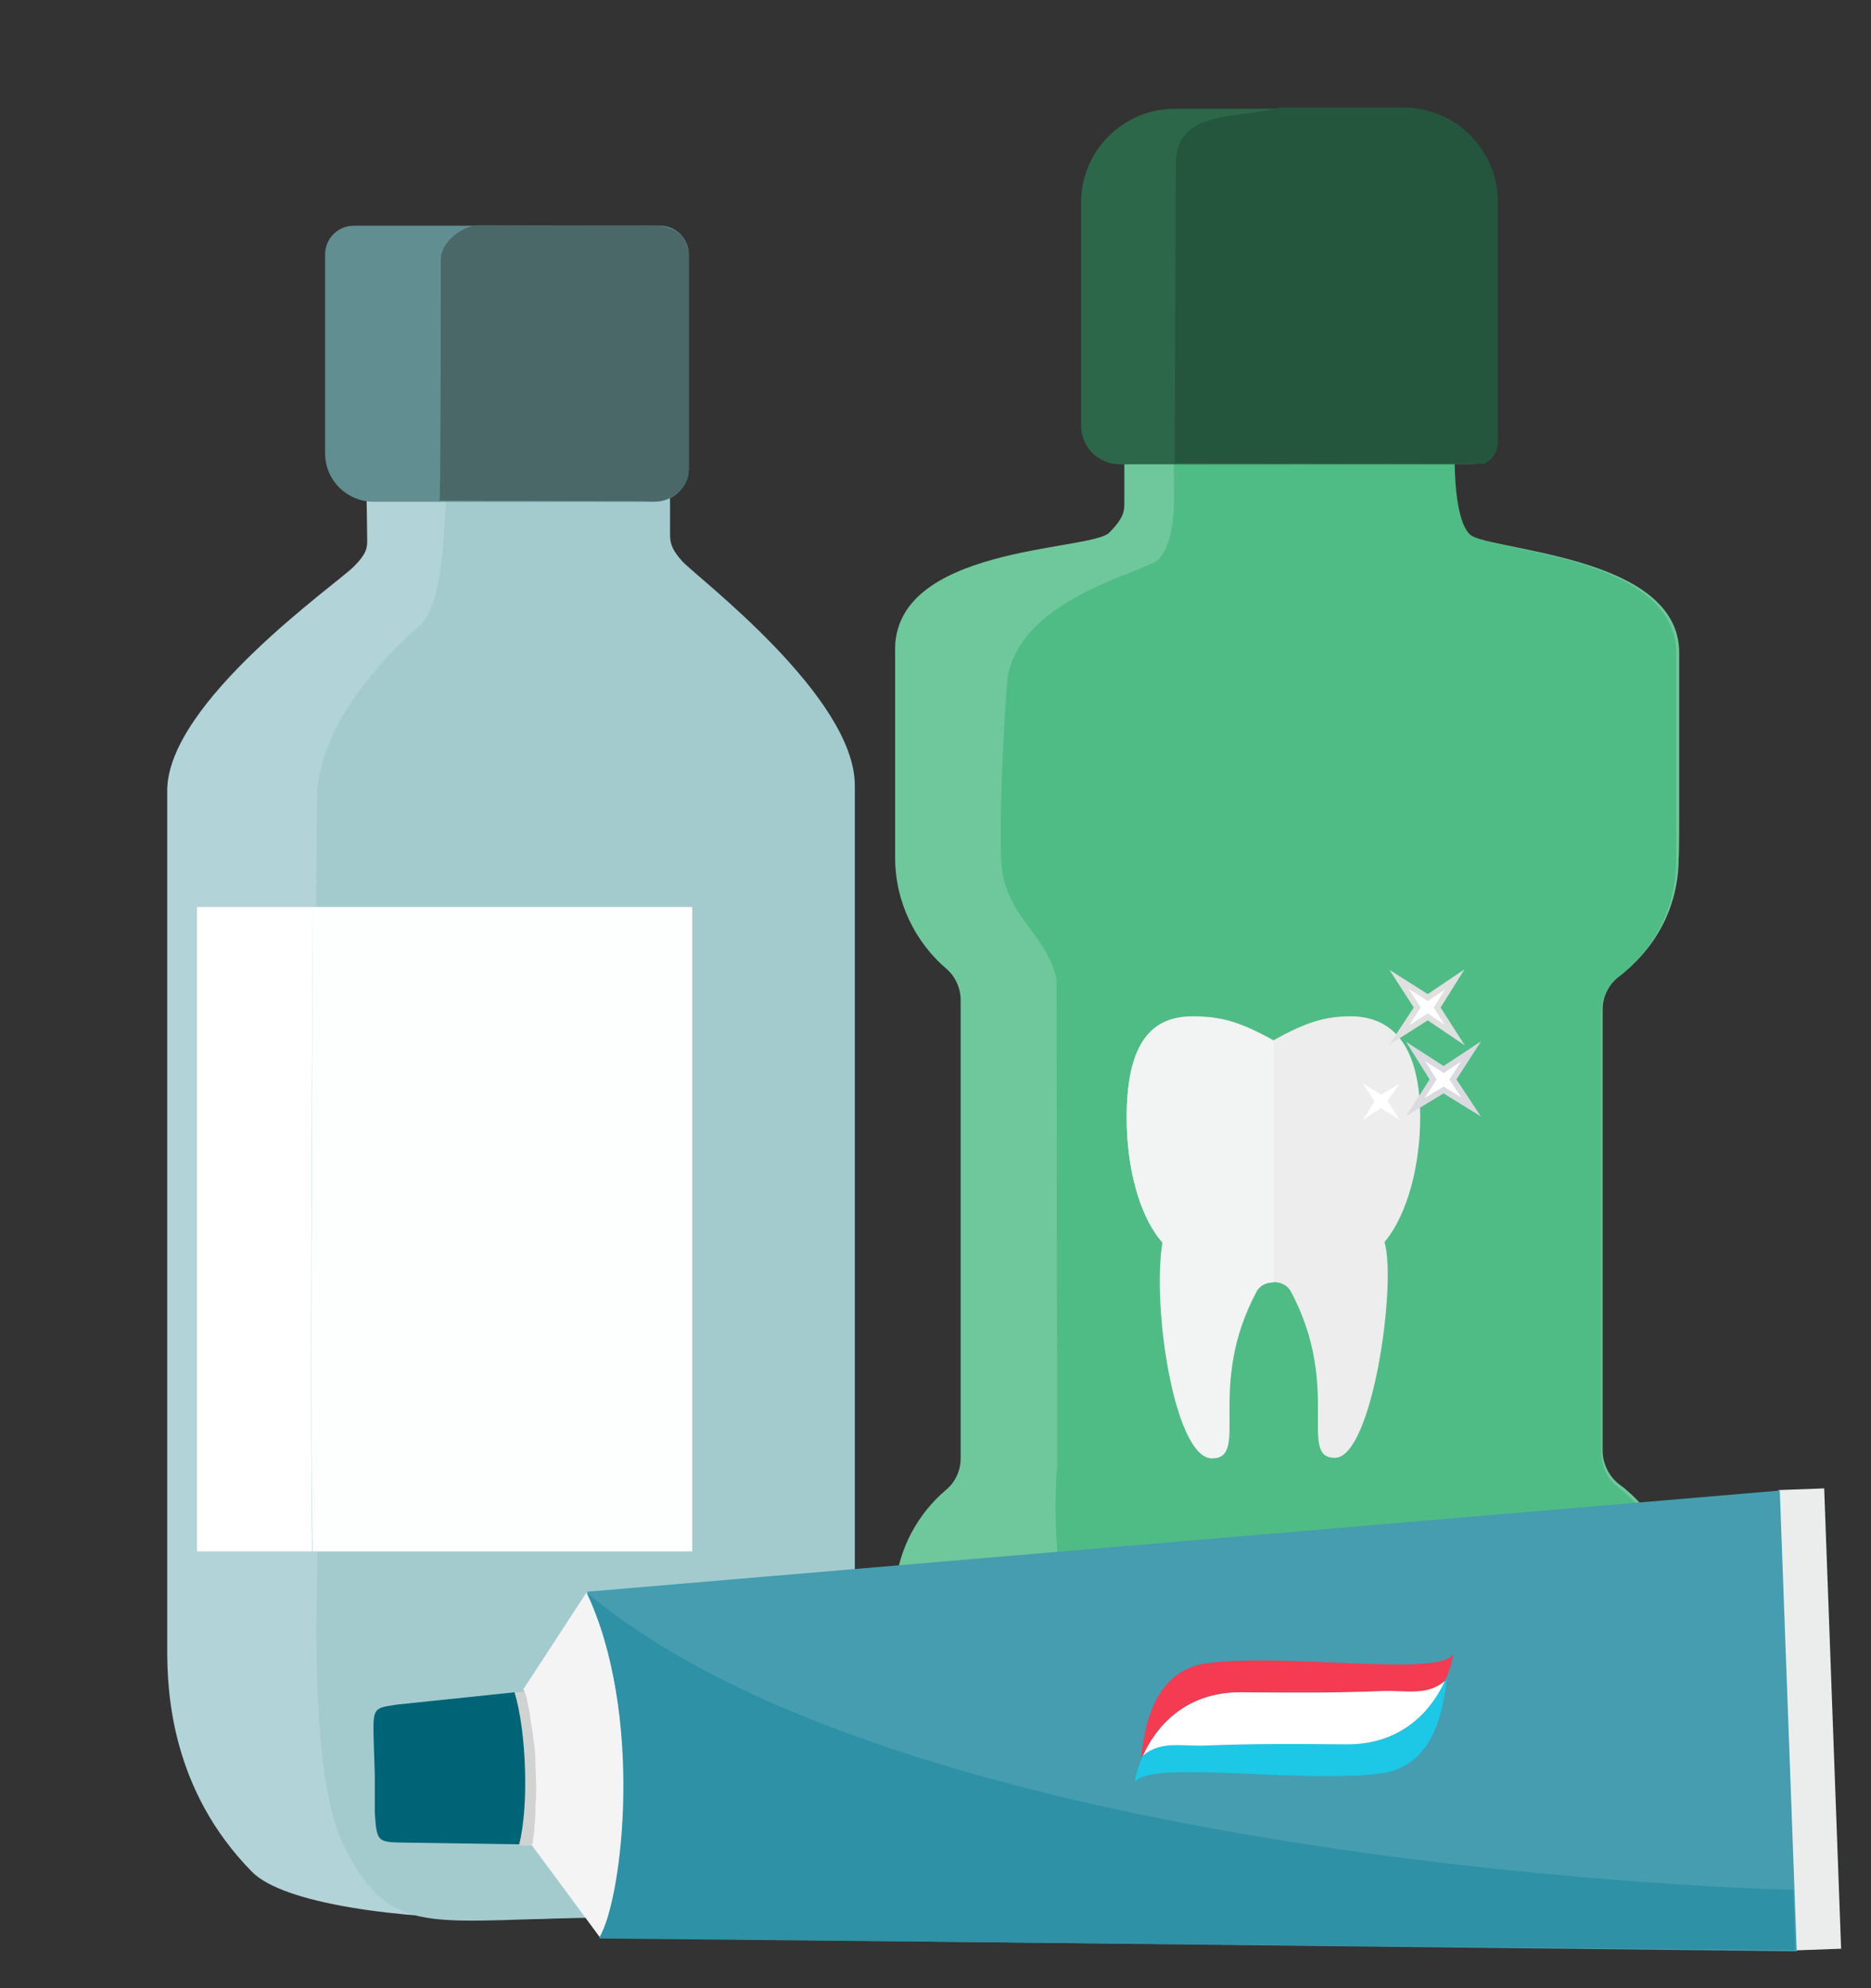 <?xml version="1.0" encoding="utf-8"?>
<!-- Generator: Adobe Illustrator 19.1.0, SVG Export Plug-In . SVG Version: 6.00 Build 0)  -->
<!DOCTYPE svg PUBLIC "-//W3C//DTD SVG 1.1//EN" "http://www.w3.org/Graphics/SVG/1.1/DTD/svg11.dtd">
<svg version="1.1" id="Layer_1" xmlns="http://www.w3.org/2000/svg" xmlns:xlink="http://www.w3.org/1999/xlink" x="0px" y="0px"
	 viewBox="-145 227 320 340" style="enable-background:new -145 227 320 340;" xml:space="preserve">
<rect x="-145" y="227" width="320" height="340" fill="#333333" stroke="none"/>
<style type="text/css">
	.st0{display:none;}
	.st1{display:none;fill:#FFFFFF;}
	.st2{fill:#6FC89B;}
	.st3{display:none;fill:#4FBC85;}
	.st4{fill:#4FBC85;}
	.st5{display:none;fill:#F3FFFF;}
	.st6{fill:#EDEDED;}
	.st7{fill:#F2F4F4;}
	.st8{fill:#FFFFFF;stroke:#DADAE0;stroke-miterlimit:10;}
	.st9{fill:#FFFFFF;}
	.st10{fill:#FFFFFF;stroke:#E0E0DF;stroke-miterlimit:10;}
	.st11{fill:#2C6749;}
	.st12{fill:#24563D;}
	.st13{fill:#B2D3D8;}
	.st14{fill:#A3CBCE;}
	.st15{fill:#618E90;}
	.st16{fill:#FDFFFF;}
	.st17{fill:#496867;}
	.st18{display:inline;}
	.st19{fill:#F0F7F9;}
	.st20{fill:#BEEAEF;}
	.st21{fill:#8EA87C;}
	.st22{display:inline;fill:#C4D5DA;}
	.st23{fill:#EBEDED;}
	.st24{fill:#F4F4F4;}
	.st25{fill:#459DAF;}
	.st26{fill:#2E91A5;}
	.st27{fill:#D1D3D3;}
	.st28{fill:#006477;}
	.st29{fill:#F43B51;}
	.st30{fill:#1CC8E5;}
</style>
<g id="Layer_2" class="st0">
</g>
<g id="Layer_8">
	<g id="Layer_7">
	</g>
</g>
<g id="Layer_15">
</g>
<g id="Layer_10">
</g>
<g id="Layer_22" class="st0">
</g>
<g id="Layer_3">
</g>
<g id="Layer_27">
</g>
<g id="Layer_9">
</g>
<g id="Layer_18">
</g>
<g id="Layer_23">
</g>
<g id="Layer_33">
</g>
<g id="Layer_30">
</g>
<g id="Layer_11">
</g>
<g id="Layer_28">
</g>
<g id="Layer_32">
</g>
<g id="Layer_6">
</g>
<g id="Layer_5">
</g>
<g id="Layer_13">
</g>
<g id="Layer_29">
</g>
<g id="Layer_24">
</g>
<g id="Layer_25">
</g>
<g id="Layer_14">
</g>
<g id="Layer_12">
</g>
<g id="Layer_20">
</g>
<g id="Layer_17">
	<rect x="51.4" y="367" class="st1" width="79" height="105.2"/>
	<g>
		<path class="st2" d="M142.2,365.9c0-2.9,0-27.2,0-27.2c0.1-17.2-33.5-17.4-36.6-20.6c-2.5-2.5-2.6-3.8-2.6-5.3l0,0
			c0-3.9-3.2-7.1-7.1-7.1H56.4c-3.9,0-4.8,0-9.1,0.1v7c0,1.4,0.1,2.6-2.6,5.3c-3.2,3.2-37.4,2.1-36.6,20.6c0,0,0,24.5,0,27.6
			c0,2,0,4.5,0,7.4c0,7.6,3.5,14.5,8.8,19c1.5,1.3,2.4,3.3,2.4,5.3v78.4c0,2.1-0.9,4-2.4,5.3c-4.9,4.1-8.2,10.1-8.8,16.8v-0.1v0.2
			C8,499.5,8,500.1,8,500.9v7.4c0,0.8,0,1.4,0.1,2.2v4c0,8.1,0.8,16.1,16.5,31.9c12.1,12.1,89,12.1,101.1,0
			c15.8-15.8,16.5-23.8,16.5-31.9l-0.1-9.4v-4.2c0-0.5,0-1.1-0.1-1.6l0,0l0,0c-0.4-7.5-4.4-14.3-10.1-18.5c-1.7-1.3-2.8-3.5-2.8-5.7
			v-75.5c0-2.2,1.1-4.4,2.8-5.7c6.1-4.5,10.1-11.6,10.2-19.8c0-0.1,0-0.3,0-0.4C142.2,373.7,142.2,366,142.2,365.9z"/>
		<g>
			<path class="st3" d="M132.5,394.1c6.1-4.5,10.1-11.6,10.2-19.8c0-0.1,0-0.3,0-0.4c0,0,0-7.7,0-7.8c0-2.9,0-27.2,0-27.2
				c0.1-17.2-33.5-17.4-36.6-20.6c-2.5-2.5-2.6-3.8-2.6-5.3l0,0c0-3.9-3.2-7.1-7.1-7.1L54.5,307c-3.3,2.6-2.9,12-6.6,16
				c-2.2,2.3-27.1,0.7-29.4,14.7c0,0,0,21.1,0,24.1c0,0.1,0,14.6,0,14.7c-0.1,8.1,9.4,7.7,9.4,13.4c0,4,0,8.5,0,10.7v74.9
				c0,1.1-3,24.6,7.2,43.3c11.2,20.6,28.5,35.4,38.1,35.9c17.7-0.9,44.3,0.7,53.1-8.1c15.8-15.8,16.5-23.8,16.5-31.9l-0.1-9.4v-4.2
				c0-0.5,0-1.1-0.1-1.6l0,0l0,0c-0.4-7.5-4.4-14.3-10.1-18.5c-1.7-1.3-2.8-3.5-2.8-5.7v-75.5C129.6,397.6,130.7,395.4,132.5,394.1z
				"/>
			<path class="st4" d="M131.8,394.1c5.9-4.5,9.8-11.6,9.9-19.8c0-0.1,0-0.3,0-0.4c0,0,0-7.7,0-7.8c0-2.9,0-27.2,0-27.2
				c0.1-17.2-32.3-17.4-35.4-20.6c-2.4-2.5-2.5-10.8-2.5-12.3c0,0-3-0.1-6.9-0.1l-41.1-0.1c-0.3,4,1,12.7-2.6,16.8
				c-2.1,2.3-23.6,6.4-25.9,20.4c0,0-1.4,17-1.1,30.6c0.2,9.9,7.6,12.6,9.5,20.8l0.1,83.2c0,1.1-2.5,24.1,7.8,42.5
				c4.9,8.7,19.2,34,34.8,34.8c17.1-0.9,38.6,0.7,47.1-8.1c15.2-15.8,16-23.8,16-31.9l-0.1-9.4v-4.2c0-0.5,0-1.1,0-1.6l0,0l0,0
				c-0.4-7.5-4.2-14.3-9.8-18.5c-1.7-1.3-2.7-3.5-2.7-5.7v-75.5C129,397.6,130.1,395.4,131.8,394.1z"/>
		</g>
		<rect x="34.2" y="377.5" class="st5" width="81.1" height="95.1"/>
		<g>
			<g>
				<path class="st6" d="M47.7,418.1c0-11.5,3.4-17.3,11.2-17.3c4.6,0,7.8,0.7,13.9,4.1c5.4-3,8.7-4.1,13.2-4.1
					c7.7,0,11.9,5.8,11.9,17.3c0,7.7-2,16.4-6.1,21.3c2.1,7.3-2.1,36.9-8.5,36.9s1.2-12.1-7.5-28.4c-1.1-2.2-4.8-2.2-5.9,0
					c-8.7,16.3-1.1,28.4-7.5,28.4s-10.3-25.7-8.5-36.9C49.5,434.6,47.7,425.9,47.7,418.1z"/>
				<path class="st7" d="M69.8,448c-8.7,16.3-1.1,28.4-7.5,28.4s-10.3-25.7-8.5-36.9c-4.2-4.8-6.1-13.5-6.1-21.3
					c0-11.5,3.4-17.3,11.2-17.3c4.6,0,7.8,0.7,13.9,4.1v41.3C71.5,446.3,70.3,446.9,69.8,448z"/>
			</g>
			<polygon class="st8" points="97.1,406.8 101.9,409.9 106.6,406.8 103.5,411.6 106.6,416.3 101.9,413.4 97.1,416.3 100.1,411.6 
							"/>
			<g>
				<polygon class="st9" points="88.1,412.3 91.2,414.2 94.4,412.3 92.3,415.3 94.4,418.5 91.2,416.5 88.1,418.5 90.1,415.3 				"/>
				<polygon class="st10" points="94.3,394.5 99.2,397.6 103.8,394.5 100.8,399.3 103.8,404 99.2,400.9 94.3,404 97.4,399.3 				"/>
			</g>
		</g>
		<g>
			<path class="st11" d="M78.6,299.1v-38.2c0-7.3,3.9-13.4,10.5-15.3H55.9c-8.8,0-16,7.2-16,16v38.2c0,3.7,3,6.6,6.6,6.6h60
				c0.9,0,1.6-0.2,2.4-0.7H78.3C78.2,302.3,78.6,302.7,78.6,299.1z"/>
			<path class="st12" d="M111.2,302.3v-40.7c0-8.9-7.2-16.2-16.1-16.2H73.7c-6.7,2-17.5,0.1-17.6,9.5l-0.2,51.3l52.9,0.1
				C110.4,305.6,111.2,304.1,111.2,302.3z"/>
		</g>
	</g>
</g>
<g id="Layer_26">
	<path class="st13" d="M0.8,362.3c0,0,0,12.5,0,30.3v116.6c0,7.2-0.7,23.8-14.5,37.9c-10.6,10.8-77.6,10.8-88.2,0
		c-13.8-14-14.5-30.7-14.5-37.9V392.6c0-17.7,0-30.3,0-30.3c-0.1-15.2,29.2-35.6,31.9-38.4c2.4-2.4,2.3-3.4,2.3-4.7
		c0-1.7-0.1-6.7-0.1-6.7h48.8c0,0,0,4.9,0,6.7c0,1.3,0.1,2.5,2.3,4.7C-28.4,326.7,0.9,347.1,0.8,362.3z"/>
	<path class="st14" d="M1.2,361.4c0,0,0,12.5,0,30.3v116.6c0,7.2-0.5,23.8-13.3,37.9c-7.7,8.6-17.9,8.5-34.4,8.8
		c-25.6,0.5-32.2,3-39.8-12.6c-5.7-11.6-4.5-41.6-4.4-49c0.3-23.8-0.5-124.1,0-131.4c1.1-13.3,14.5-25.5,17.4-27.9
		c4.9-4,4.1-22.5,4.9-23c6.4,0,34.2,0,34.2,0c2.6-0.1,3.8-0.9,3.8,1.7v5.5c0,1.3,0.1,2.5,2.1,4.7C-25.7,325.8,1.3,346.2,1.2,361.4z"
		/>
	<path class="st15" d="M-32.9,312.8h-48.2c-4.6,0-8.3-3.7-8.3-8.3v-34c0-2.7,2.2-4.9,4.9-4.9h52.4c2.7,0,4.9,2.2,4.9,4.9v36.4
		C-27.1,310.1-29.7,312.8-32.9,312.8z"/>
	<g>
		<path class="st9" d="M-91.5,382.1h-19.8v110.2h19.7C-92,475.9-91.7,416.4-91.5,382.1z"/>
		<path class="st16" d="M-26.6,382.1h-64.9c-0.1,34.3-0.5,93.8,0,110.2h64.9V382.1z"/>
	</g>
	<path class="st17" d="M-34.7,312.7l-35.1-0.1c0.2-6.2,0.2-41.3,0.2-41.3c0-2.7,3.4-5.8,6.8-5.8l29.2,0.1c5-0.1,6.4,2.7,6.4,5.4
		v36.4C-27.2,310.6-30.3,313.3-34.7,312.7z"/>
</g>
<g id="Layer_19" class="st0">
	<g class="st18">
		<polygon class="st19" points="371.1,933.2 371.4,926 444,926.5 443.7,933.7 		"/>
		<g>
			<path class="st20" d="M444,933.6l-72.6-0.6l13.8,146.1l42.1,0.4L444,933.6z"/>
			<path class="st21" d="M402,933h-30.9l13.8,146l42.1,0.4c0,0,0,0,0-0.1c-12.3-0.1-28,0.6-28,0.6s-8.7-11.7-10-27
				c-2.1-23.7-9.4-92.1-6-101C388.8,936.8,402,933,402,933z"/>
		</g>
	</g>
	<path class="st22" d="M427,1074c-0.6,0-3.1,1-4,1c-4.6,0.3-17.8,0-18,0c-2.6,0-15.9,0-17,0c-0.7,0-2.3-1-3-1c-1.3,0-1,2.7-1,3
		l0.8,9.3c0,0.7,1.7,14.7,1.7,14.7v0.3c0,1.3,0.7,2.4,1.8,2.9c0.4,0.2,0.9,0.4,1.5,0.4l14.2,0.4l18.2-0.4c0.6,0,1.1-0.2,1.6-0.4
		c1-0.6,1.7-1.6,1.7-2.8l0.2-3.3c0,0,1.2-11.2,1.2-11.8l1-10.3C428,1075.1,427.5,1074,427,1074z"/>
</g>
<g id="Layer_16">
	<g>
		
			<rect x="160.7" y="481.8" transform="matrix(0.999 -3.675435e-002 3.675435e-002 0.999 -19.046 6.403)" class="st23" width="7.8" height="78.8"/>
		<path class="st24" d="M-44.6,499.2c7.5,15.6,8.8,46.6,2.2,59.1l-11.9-16.1c0.1-0.1,0.1-0.3,0.2-0.4c0.1-0.8,0.3-1.4,0.3-2.3
			c0.1-0.3,0.1-0.8,0.1-1.2c0.1-0.8,0.1-1.4,0.1-2.2c0.1-0.3,0-0.8,0-1.1c0-0.8,0.1-1.4,0.1-2.2c0.1-0.3-0.1-0.7,0-1.1
			c-0.1-0.7,0-1.5-0.1-2.2c0.1-0.3-0.1-0.7,0-1.1c-0.1-0.7,0-1.5-0.1-2.2c0-0.4-0.1-0.7-0.1-1.2c-0.1-0.7-0.1-1.4-0.3-2.2
			c0-0.4-0.1-0.7-0.2-1c-0.1-0.7-0.2-1.5-0.3-2.2c-0.1-0.3-0.1-0.7-0.2-1c-0.2-0.8-0.2-1.5-0.5-2.2c0-0.2-0.1-0.3-0.2-0.5
			L-44.6,499.2L-44.6,499.2z"/>
		<path class="st25" d="M-44.6,499.2l204-17.3l2.9,78.8l-204.8-2.3c4.1-7.8,5.1-23.3,3.6-37.2C-39.9,512.7-41.8,505-44.6,499.2
			L-44.6,499.2z"/>
		<path class="st26" d="M161.7,550.2l0.3,10.3l-204.5-2c4.2-7.6,7.5-38.8-2.2-59.2C11.8,546.9,161.7,550.2,161.7,550.2z"/>
		<g>
			<path class="st27" d="M-56.7,541.2c1.4-6.1,1.1-17.7-0.8-23.7l0.1-1l2.1-0.2l0.2,0.5l0,0c0.2,0.5,0.3,1.3,0.5,2.2
				c0.1,0.3,0.1,0.7,0.2,1c0.1,0.7,0.2,1.5,0.3,2.2c0.1,0.3,0.1,0.7,0.2,1c0.1,0.7,0.1,1.4,0.3,2.2l0.1,1.2c0.1,0.7,0,1.5,0.1,2.2
				c-0.1,0.3,0.1,0.7,0,1.1c0.1,0.7,0,1.5,0.1,2.2l0,0l0,0v1.1c0,0.8,0,1.5-0.1,2.2c-0.1,0.3,0,0.8,0,1.1c0,0.8-0.1,1.4-0.1,2.2
				c-0.1,0.3-0.1,0.8-0.1,1.2c-0.1,0.8-0.2,1.5-0.3,2.3l-0.2,0.4h-2.1L-56.7,541.2z"/>
		</g>
		<path class="st28" d="M-80.9,530.5l-0.2-6.2c-0.1-5.2-0.1-5.2,4-5.8l20.1-2.1c2,6.5,2.5,19.3,0.8,26l-20.2-0.3
			c-4-0.1-4.2-0.2-4.5-5.2V530.5z"/>
	</g>
</g>
<g id="Layer_31">
	<g>
		<path class="st29" d="M67.4,516.4c10.7,0.1,15.5,0.1,23.8-0.2c4.2-0.1,7.7,1,10.9-1.7c1-2.2,1.4-4,1.4-4.6
			c-2.2,3.9-28-0.2-41.9,1.5c-10.5,1.3-10.9,13.6-11.5,16.1c0.1-0.1,0.2-0.2,0.4-0.3C52.6,522.6,57.4,516.3,67.4,516.4z"/>
		<path class="st30" d="M85.2,525.3c-10.7-0.1-15.5-0.1-23.8,0.2c-4.2,0.1-7.7-1-10.9,1.7c-1,2.2-1.4,4-1.4,4.6
			c2.2-3.9,28,0.2,41.9-1.5c10.5-1.3,10.9-13.6,11.5-16.1c-0.1,0.1-0.2,0.2-0.4,0.3C99.9,519.2,95.1,525.5,85.2,525.3z"/>
		<path class="st9" d="M61.4,525.5c8.4-0.3,13.2-0.3,23.8-0.2c9.9,0.1,14.8-6.2,16.9-10.8c-3.2,2.6-6.6,1.5-10.9,1.7
			c-8.4,0.3-13.2,0.3-23.8,0.2c-9.9-0.1-14.8,6.2-16.9,10.8C53.7,524.6,57,525.7,61.4,525.5z"/>
	</g>
</g>
</svg>
